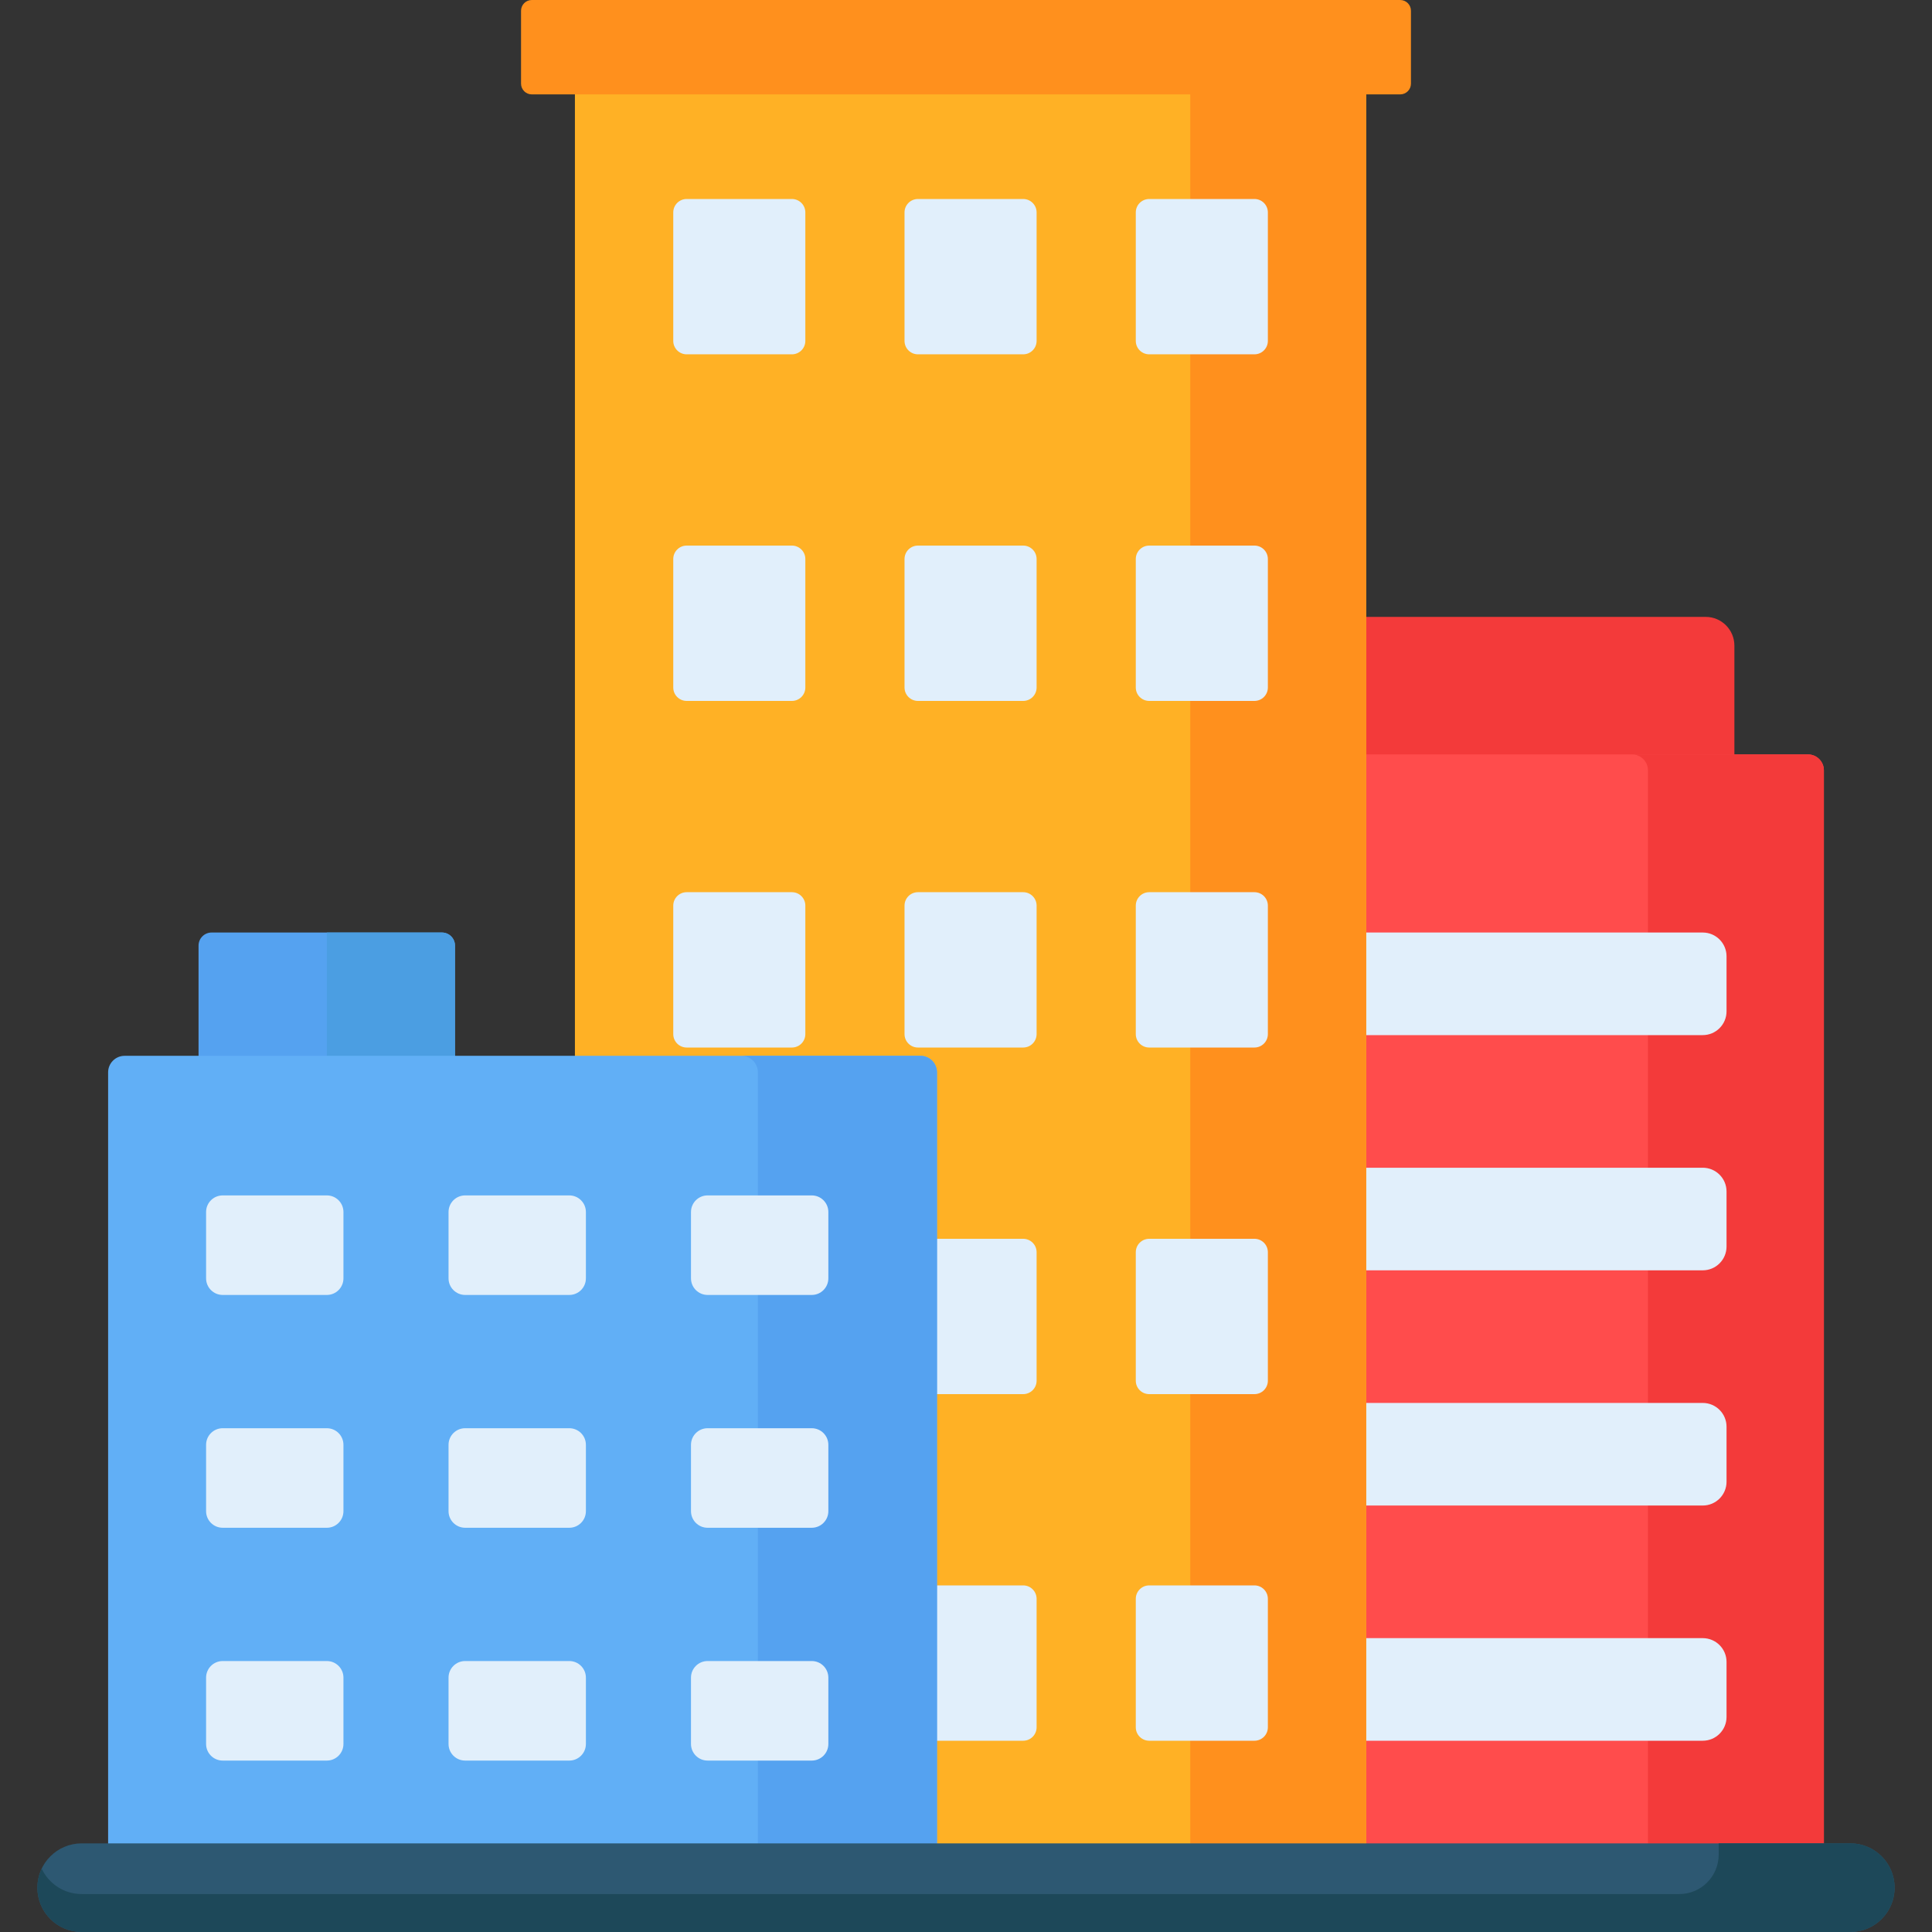 <?xml version="1.0" encoding="UTF-8"?>
<svg width="512px" height="512px" viewBox="0 0 512 512" version="1.1" xmlns="http://www.w3.org/2000/svg" xmlns:xlink="http://www.w3.org/1999/xlink">
    <rect x="0" y="0" width="512" height="512" fill="#333333" stroke="none"/>
    <title>edificios</title>
    <g id="edificios" stroke="none" stroke-width="1" fill="none" fill-rule="evenodd">
        <g transform="translate(9, 0)" fill-rule="nonzero">
            <path d="M108.111,247.128 L47.085,247.128 C45.17,247.128 43.618,248.68 43.618,250.595 L43.618,291.202 C43.618,293.117 45.17,294.669 47.085,294.669 L108.111,294.669 C110.026,294.669 111.578,293.117 111.578,291.202 L111.578,250.595 C111.578,248.68 110.026,247.128 108.111,247.128 Z" id="Path" fill="#55A2F0"></path>
            <path d="M108.111,247.128 L77.617,247.128 L77.617,294.669 L108.111,294.669 C110.026,294.669 111.578,293.117 111.578,291.202 L111.578,250.595 C111.578,248.68 110.026,247.128 108.111,247.128 Z" id="Path" fill="#4B9EE2"></path>
            <path d="M443.017,252.546 L345.195,252.546 C340.989,252.546 337.579,249.136 337.579,244.931 L337.579,171.097 C337.579,166.891 340.989,163.482 345.195,163.482 L443.017,163.482 C447.223,163.482 450.632,166.892 450.632,171.097 L450.632,244.931 C450.632,249.136 447.223,252.546 443.017,252.546 Z" id="Path" fill="#F33A3A"></path>
            <path d="M474.348,512 L302.693,512 L302.693,199.929 L470.133,199.929 C472.461,199.929 474.348,201.816 474.348,204.144 L474.348,512 L474.348,512 Z" id="Path" fill="#FF4C4C"></path>
            <path d="M470.133,199.929 L423.508,199.929 C425.836,199.929 427.723,201.816 427.723,204.144 L427.723,512 L474.348,512 L474.348,204.144 C474.348,201.816 472.461,199.929 470.133,199.929 Z" id="Path" fill="#F33A3A"></path>
            <g id="Group" transform="translate(337, 247)" fill="#E1EFFB">
                <path d="M105.246,27.316 L6.884,27.316 C3.402,27.316 0.58,24.493 0.58,21.012 L0.58,6.433 C0.58,2.951 3.403,0.129 6.884,0.129 L105.246,0.129 C108.728,0.129 111.55,2.952 111.55,6.433 L111.55,21.012 C111.55,24.493 108.728,27.316 105.246,27.316 Z" id="Path"></path>
                <path d="M105.246,89.648 L6.884,89.648 C3.402,89.648 0.58,86.825 0.58,83.344 L0.58,68.765 C0.58,65.283 3.403,62.461 6.884,62.461 L105.246,62.461 C108.728,62.461 111.55,65.284 111.55,68.765 L111.55,83.344 C111.55,86.825 108.728,89.648 105.246,89.648 Z" id="Path"></path>
                <path d="M105.246,151.98 L6.884,151.98 C3.402,151.98 0.58,149.157 0.58,145.676 L0.58,131.097 C0.58,127.615 3.403,124.793 6.884,124.793 L105.246,124.793 C108.728,124.793 111.55,127.616 111.55,131.097 L111.55,145.676 C111.55,149.157 108.728,151.98 105.246,151.98 Z" id="Path"></path>
                <path d="M105.246,214.312 L6.884,214.312 C3.402,214.312 0.58,211.489 0.58,208.008 L0.58,193.429 C0.58,189.947 3.403,187.125 6.884,187.125 L105.246,187.125 C108.728,187.125 111.55,189.948 111.55,193.429 L111.55,208.008 C111.55,211.49 108.728,214.312 105.246,214.312 Z" id="Path"></path>
            </g>
            <path d="M347.319,512 L149.099,512 C145.929,512 143.36,509.431 143.36,506.261 L143.36,14.92 C143.36,11.75 145.929,9.181 149.099,9.181 L347.319,9.181 C350.489,9.181 353.058,11.75 353.058,14.92 L353.058,506.261 C353.058,509.431 350.489,512 347.319,512 Z" id="Path" fill="#FFB125"></path>
            <g id="Group" transform="translate(129, 0)" fill="#FF901D">
                <path d="M218.32,9.181 L171.695,9.181 C174.865,9.181 177.434,11.75 177.434,14.92 L177.434,506.261 C177.434,509.431 174.865,512 171.695,512 L218.32,512 C221.49,512 224.059,509.431 224.059,506.261 L224.059,14.92 C224.059,11.75 221.489,9.181 218.32,9.181 Z" id="Path"></path>
                <path d="M233.068,0 L2.932,0 C1.359,0 0.083,1.275 0.083,2.849 L0.083,22.165 C0.083,23.738 1.358,25.014 2.932,25.014 L233.068,25.014 C234.641,25.014 235.917,23.739 235.917,22.165 L235.917,2.849 C235.917,1.275 234.641,0 233.068,0 Z" id="Path"></path>
            </g>
            <g id="Group" transform="translate(169, 52)" fill="#E1EFFB">
                <path d="M31.865,41.9 L3.978,41.9 C2.014,41.9 0.421,40.308 0.421,38.343 L0.421,4.293 C0.421,2.329 2.013,0.736 3.978,0.736 L31.865,0.736 C33.829,0.736 35.422,2.328 35.422,4.293 L35.422,38.344 C35.422,40.308 33.829,41.9 31.865,41.9 Z" id="Path"></path>
                <path d="M93.153,41.9 L65.266,41.9 C63.302,41.9 61.709,40.308 61.709,38.343 L61.709,4.293 C61.709,2.329 63.301,0.736 65.266,0.736 L93.153,0.736 C95.117,0.736 96.71,2.328 96.71,4.293 L96.71,38.344 C96.709,40.308 95.117,41.9 93.153,41.9 Z" id="Path"></path>
                <path d="M154.44,41.9 L126.553,41.9 C124.589,41.9 122.996,40.308 122.996,38.343 L122.996,4.293 C122.996,2.329 124.588,0.736 126.553,0.736 L154.44,0.736 C156.404,0.736 157.997,2.328 157.997,4.293 L157.997,38.344 C157.997,40.308 156.405,41.9 154.44,41.9 Z" id="Path"></path>
                <path d="M31.865,133.753 L3.978,133.753 C2.014,133.753 0.421,132.161 0.421,130.196 L0.421,96.145 C0.421,94.181 2.013,92.588 3.978,92.588 L31.865,92.588 C33.829,92.588 35.422,94.18 35.422,96.145 L35.422,130.196 C35.422,132.161 33.829,133.753 31.865,133.753 Z" id="Path"></path>
                <path d="M93.153,133.753 L65.266,133.753 C63.302,133.753 61.709,132.161 61.709,130.196 L61.709,96.145 C61.709,94.181 63.301,92.588 65.266,92.588 L93.153,92.588 C95.117,92.588 96.71,94.18 96.71,96.145 L96.71,130.196 C96.709,132.161 95.117,133.753 93.153,133.753 Z" id="Path"></path>
                <path d="M154.44,133.753 L126.553,133.753 C124.589,133.753 122.996,132.161 122.996,130.196 L122.996,96.145 C122.996,94.181 124.588,92.588 126.553,92.588 L154.44,92.588 C156.404,92.588 157.997,94.18 157.997,96.145 L157.997,130.196 C157.997,132.161 156.405,133.753 154.44,133.753 Z" id="Path"></path>
                <path d="M31.865,225.606 L3.978,225.606 C2.014,225.606 0.421,224.014 0.421,222.049 L0.421,187.998 C0.421,186.034 2.013,184.441 3.978,184.441 L31.865,184.441 C33.829,184.441 35.422,186.033 35.422,187.998 L35.422,222.049 C35.422,224.014 33.829,225.606 31.865,225.606 Z" id="Path"></path>
                <path d="M93.153,225.606 L65.266,225.606 C63.302,225.606 61.709,224.014 61.709,222.049 L61.709,187.998 C61.709,186.034 63.301,184.441 65.266,184.441 L93.153,184.441 C95.117,184.441 96.71,186.033 96.71,187.998 L96.71,222.049 C96.709,224.014 95.117,225.606 93.153,225.606 Z" id="Path"></path>
                <path d="M154.44,225.606 L126.553,225.606 C124.589,225.606 122.996,224.014 122.996,222.049 L122.996,187.998 C122.996,186.034 124.588,184.441 126.553,184.441 L154.44,184.441 C156.404,184.441 157.997,186.033 157.997,187.998 L157.997,222.049 C157.997,224.014 156.405,225.606 154.44,225.606 Z" id="Path"></path>
                <path d="M93.153,317.459 L65.266,317.459 C63.302,317.459 61.709,315.867 61.709,313.902 L61.709,279.851 C61.709,277.887 63.301,276.294 65.266,276.294 L93.153,276.294 C95.117,276.294 96.71,277.886 96.71,279.851 L96.71,313.902 C96.709,315.867 95.117,317.459 93.153,317.459 Z" id="Path"></path>
                <path d="M154.44,317.459 L126.553,317.459 C124.589,317.459 122.996,315.867 122.996,313.902 L122.996,279.851 C122.996,277.887 124.588,276.294 126.553,276.294 L154.44,276.294 C156.404,276.294 157.997,277.886 157.997,279.851 L157.997,313.902 C157.997,315.867 156.405,317.459 154.44,317.459 Z" id="Path"></path>
                <path d="M93.153,409.312 L65.266,409.312 C63.302,409.312 61.709,407.72 61.709,405.755 L61.709,371.704 C61.709,369.74 63.301,368.147 65.266,368.147 L93.153,368.147 C95.117,368.147 96.71,369.739 96.71,371.704 L96.71,405.755 C96.709,407.72 95.117,409.312 93.153,409.312 Z" id="Path"></path>
                <path d="M154.44,409.312 L126.553,409.312 C124.589,409.312 122.996,407.72 122.996,405.755 L122.996,371.704 C122.996,369.74 124.588,368.147 126.553,368.147 L154.44,368.147 C156.404,368.147 157.997,369.739 157.997,371.704 L157.997,405.755 C157.997,407.72 156.405,409.312 154.44,409.312 Z" id="Path"></path>
            </g>
            <path d="M234.928,512 L24.035,512 C21.614,512 19.652,510.038 19.652,507.617 L19.652,284.184 C19.652,281.763 21.614,279.801 24.035,279.801 L234.928,279.801 C237.349,279.801 239.311,281.763 239.311,284.184 L239.311,507.618 C239.311,510.038 237.349,512 234.928,512 Z" id="Path" fill="#61AFF6"></path>
            <path d="M234.928,279.801 L187.464,279.801 C189.885,279.801 191.847,281.763 191.847,284.184 L191.847,507.618 C191.847,510.039 189.885,512.001 187.464,512.001 L234.928,512.001 C237.348,512.001 239.311,510.039 239.311,507.618 L239.311,284.184 C239.311,281.763 237.349,279.801 234.928,279.801 Z" id="Path" fill="#55A2F0"></path>
            <g id="Group" transform="translate(45, 316)" fill="#E1EFFB">
                <path d="M32.617,27.174 L5.016,27.174 C2.586,27.174 0.616,25.204 0.616,22.774 L0.616,5.195 C0.616,2.765 2.586,0.795 5.016,0.795 L32.617,0.795 C35.047,0.795 37.017,2.765 37.017,5.195 L37.017,22.774 C37.017,25.204 35.047,27.174 32.617,27.174 Z" id="Path"></path>
                <path d="M96.869,27.174 L69.268,27.174 C66.838,27.174 64.868,25.204 64.868,22.774 L64.868,5.195 C64.868,2.765 66.838,0.795 69.268,0.795 L96.869,0.795 C99.299,0.795 101.269,2.765 101.269,5.195 L101.269,22.774 C101.269,25.204 99.299,27.174 96.869,27.174 Z" id="Path"></path>
                <path d="M161.121,27.174 L133.52,27.174 C131.09,27.174 129.12,25.204 129.12,22.774 L129.12,5.195 C129.12,2.765 131.09,0.795 133.52,0.795 L161.121,0.795 C163.551,0.795 165.521,2.765 165.521,5.195 L165.521,22.774 C165.521,25.204 163.551,27.174 161.121,27.174 Z" id="Path"></path>
                <path d="M32.617,88.873 L5.016,88.873 C2.586,88.873 0.616,86.903 0.616,84.473 L0.616,66.894 C0.616,64.464 2.586,62.494 5.016,62.494 L32.617,62.494 C35.047,62.494 37.017,64.464 37.017,66.894 L37.017,84.473 C37.017,86.903 35.047,88.873 32.617,88.873 Z" id="Path"></path>
                <path d="M96.869,88.873 L69.268,88.873 C66.838,88.873 64.868,86.903 64.868,84.473 L64.868,66.894 C64.868,64.464 66.838,62.494 69.268,62.494 L96.869,62.494 C99.299,62.494 101.269,64.464 101.269,66.894 L101.269,84.473 C101.269,86.903 99.299,88.873 96.869,88.873 Z" id="Path"></path>
                <path d="M161.121,88.873 L133.52,88.873 C131.09,88.873 129.12,86.903 129.12,84.473 L129.12,66.894 C129.12,64.464 131.09,62.494 133.52,62.494 L161.121,62.494 C163.551,62.494 165.521,64.464 165.521,66.894 L165.521,84.473 C165.521,86.903 163.551,88.873 161.121,88.873 Z" id="Path"></path>
                <path d="M32.617,150.572 L5.016,150.572 C2.586,150.572 0.616,148.602 0.616,146.172 L0.616,128.593 C0.616,126.163 2.586,124.193 5.016,124.193 L32.617,124.193 C35.047,124.193 37.017,126.163 37.017,128.593 L37.017,146.172 C37.017,148.602 35.047,150.572 32.617,150.572 Z" id="Path"></path>
                <path d="M96.869,150.572 L69.268,150.572 C66.838,150.572 64.868,148.602 64.868,146.172 L64.868,128.593 C64.868,126.163 66.838,124.193 69.268,124.193 L96.869,124.193 C99.299,124.193 101.269,126.163 101.269,128.593 L101.269,146.172 C101.269,148.602 99.299,150.572 96.869,150.572 Z" id="Path"></path>
                <path d="M161.121,150.572 L133.52,150.572 C131.09,150.572 129.12,148.602 129.12,146.172 L129.12,128.593 C129.12,126.163 131.09,124.193 133.52,124.193 L161.121,124.193 C163.551,124.193 165.521,126.163 165.521,128.593 L165.521,146.172 C165.521,148.602 163.551,150.572 161.121,150.572 Z" id="Path"></path>
            </g>
            <path d="M481.351,488.51 L12.649,488.51 C6.162,488.51 0.904,493.768 0.904,500.255 L0.904,500.255 C0.904,506.742 6.162,512 12.649,512 L481.352,512 C487.839,512 493.097,506.742 493.097,500.255 L493.097,500.255 C493.097,493.769 487.838,488.51 481.351,488.51 Z" id="Path" fill="#2D5872"></path>
            <path d="M493.022,498.966 C493.013,498.888 492.997,498.812 492.987,498.734 C492.941,498.378 492.882,498.026 492.804,497.68 C492.793,497.631 492.778,497.583 492.766,497.534 C492.676,497.155 492.568,496.784 492.442,496.419 C492.437,496.405 492.432,496.391 492.427,496.377 C492.289,495.984 492.131,495.601 491.954,495.228 L491.954,495.227 L491.954,495.227 C490.069,491.259 486.036,488.509 481.351,488.509 L446.471,488.509 L446.471,491.5 C446.471,497.268 441.795,501.945 436.026,501.945 L12.649,501.945 C7.964,501.945 3.931,499.195 2.046,495.227 C1.321,496.753 0.904,498.453 0.904,500.254 L0.904,500.254 C0.904,506.74 6.162,511.999 12.649,511.999 L446.471,511.999 L481.351,511.999 C487.838,511.999 493.096,506.741 493.096,500.254 L493.096,500.254 C493.096,499.819 493.068,499.389 493.022,498.966 Z" id="Path" fill="#1D4859"></path>
        </g>
    </g>
</svg>